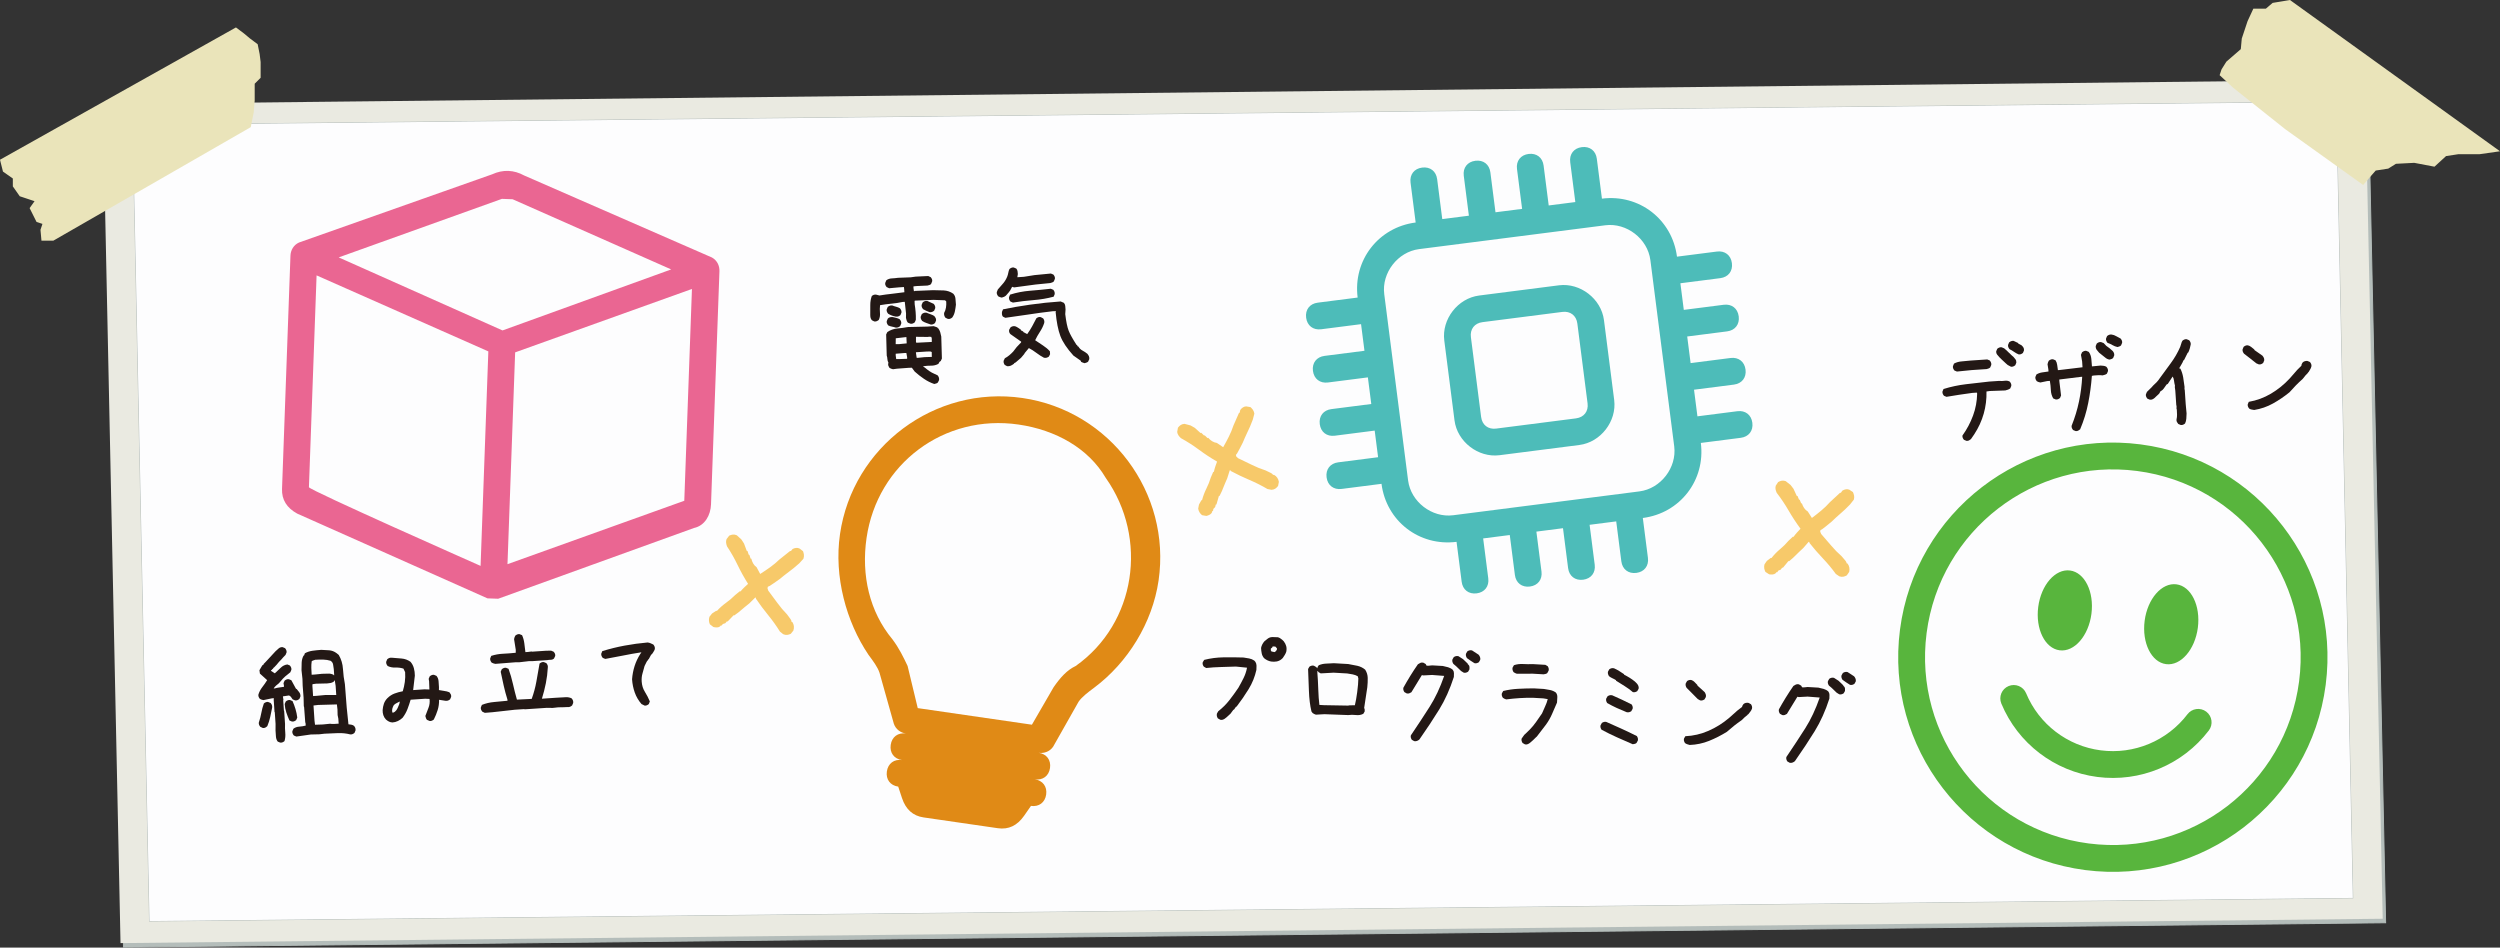 <?xml version="1.0" encoding="UTF-8"?>
<svg id="_レイヤー_1のコピー" data-name="レイヤー 1のコピー" xmlns="http://www.w3.org/2000/svg" width="993.75mm" height="376.68mm" viewBox="0 0 2816.94 1067.75">
  <rect x="0" y="0" width="2816.94" height="1067.75" fill="#333333" stroke="none"/>
  <g>
    <polygon points="2667.46 1021.09 2651.64 104.23 125.82 130.58 149.08 1053.77 2667.46 1021.09" style="fill: #fdfdfe;"/>
    <path d="m2668.22,94.45L119.25,121.9l19.87,945.31,2548.98-27.45-19.87-945.31ZM167.95,1038.35l-18.88-898.05,2483.68-26.08,18.88,898.05-2483.68,26.08Z" style="fill: #b4bdba; stroke: #b4bdba; stroke-miterlimit: 10; stroke-width: 1.06px;"/>
    <path d="m2664.91,89.91L115.93,117.36l19.87,945.31,2548.98-27.45-19.87-945.31ZM167.95,1038.35l-18.88-898.05,2483.68-26.08,18.88,898.05-2483.68,26.08Z" style="fill: #eaeae1;"/>
    <g>
      <polygon points="290.33 49.82 281.43 43.15 274.76 37.59 265.86 30.91 0 179.97 3.34 193.32 14.46 201.11 14.46 210.01 22.25 221.13 38.93 226.69 33.37 234.48 41.16 250.05 47.83 252.28 45.61 258.95 46.72 271.19 60.07 271.19 282.55 143.26 285.88 126.58 286.99 113.23 286.99 94.32 293.67 87.64 293.67 69.85 292.56 60.95 290.33 49.82" style="fill: #eae4ba;"/>
      <polygon points="2580.26 0 2560.72 3.26 2553.12 9.77 2539.01 9.77 2532.49 23.88 2525.98 43.43 2524.89 55.37 2508.61 69.48 2503.18 78.17 2501.01 84.68 2516.21 98.8 2574.83 145.48 2662.77 208.45 2669.29 200.85 2676.89 192.16 2691 189.99 2699.69 184.56 2720.31 183.48 2743.11 187.82 2756.14 175.88 2770.26 173.71 2794.14 173.71 2816.94 170.45 2580.26 0" style="fill: #eae4ba;"/>
    </g>
  </g>
  <path d="m577.62,224.51c-3.02-.11-9.06-.33-12.08-.44l-183.89,65.95,184.58,82.3,190.04-68.75-178.64-79.06Zm202.05,101.08l-199.21,71.45-8.63,238.66,199.21-71.45,8.63-238.67h0Zm-238.16,312.04l8.74-241.69-193.53-85.65-8.63,238.67c-.11,3.02,193.42,88.67,193.42,88.67Zm12.93-441.19c12.3-5.61,24.39-5.17,36.25,1.31l211.44,92.35c5.93,3.24,8.74,9.39,8.52,15.43l-9.5,262.83c-.44,12.08-6.92,23.95-19.11,26.53l-220.69,79.75c-3.02-.11-9.06-.33-12.08-.44l-214.35-95.48c-11.87-6.48-17.58-15.76-17.14-27.85l9.5-262.83c.22-6.04,3.46-11.97,9.61-14.78l217.55-76.83Z" style="fill: #ea6692;"/>
  <path d="m946.48,601.87c14.34-98.72,106.85-167.77,205.57-153.42,98.72,14.34,167.77,106.85,153.42,205.57-6.95,47.87-34.85,92.69-72.54,120.82-6.85,5.11-13.7,10.23-17.57,15.78l-28.76,50.81c-3.86,5.55-10.28,7.67-16.26,6.8,8.97,1.3,14.09,8.16,12.79,17.13-1.3,8.97-8.16,14.09-17.13,12.79,8.98,1.3,14.09,8.16,12.79,17.13-1.3,8.97-8.16,14.09-17.13,12.79l-7.72,11.1c-7.72,11.1-17.57,15.78-29.53,14.04l-83.77-12.17c-11.97-1.74-20.07-9.03-24.32-21.86l-4.24-12.84c-8.98-1.3-14.09-8.16-12.79-17.13,1.3-8.98,8.16-14.09,17.13-12.79-8.97-1.3-14.09-8.16-12.79-17.13,1.3-8.97,8.16-14.09,17.13-12.79-5.98-.87-11.53-4.73-13.65-11.15l-16.11-57.33c-2.12-6.42-7.24-13.27-12.35-20.12-25.14-37.25-39.12-88.16-32.17-136.03Zm201.23-123.51c-83.77-12.17-159.14,44.09-171.31,127.85-6.08,41.88,3.22,82.95,29.23,114.22,7.67,10.28,12.35,20.12,17.03,29.97l11.43,47.48,128.64,18.69,24.47-42.27c7.72-11.1,15.01-19.2,24.85-23.88,68.09-48.15,82-143.88,33.85-211.97-19.59-33.39-56.31-54-98.19-60.08Z" style="fill: #e08a16;"/>
  <g>
    <path d="m2353.43,950.38c-115.9-15.07-197.63-121.23-182.57-237.13,15.07-115.9,121.23-197.63,237.13-182.57,115.9,15.07,197.63,121.23,182.57,237.13-15.07,115.9-121.23,197.63-237.13,182.57Zm-3.9,29.98c132.45,17.22,253.78-76.19,271-208.65,17.22-132.45-76.2-253.78-208.65-271s-253.78,76.19-271,208.65c-17.22,132.45,76.19,253.78,208.65,271Z" style="fill: #58b53d;"/>
    <path d="m2263.23,773.03c7.71-3.21,16.55.44,19.76,8.15,14.52,34.92,46.57,59.43,84.07,64.28,37.5,4.9,74.75-10.6,97.71-40.65,5.03-6.66,14.51-7.99,21.17-2.96,6.66,5.03,7.99,14.51,2.96,21.17-.04.05-.08.11-.12.16-29.52,38.62-77.42,58.55-125.62,52.26-48.21-6.25-89.42-37.75-108.09-82.64-3.21-7.71.44-16.55,8.15-19.76Zm93.34-81.36c-3.23,24.82-19.28,43.22-35.82,41.07-16.55-2.15-27.36-24.04-24.13-48.86s19.28-43.22,35.82-41.07,27.36,24.04,24.13,48.86Zm119.91,15.59c-3.23,24.82-19.28,43.22-35.82,41.07-16.55-2.15-27.36-24.04-24.13-48.86,3.23-24.82,19.28-43.22,35.82-41.07,16.55,2.15,27.36,24.04,24.13,48.86Z" style="fill: #58b53d;"/>
  </g>
  <path d="m1602.44,188.82c9-1.15,15.76,4.08,16.91,13.07l5.76,44.98,29.99-3.84-5.76-44.98c-1.15-9,4.08-15.76,13.07-16.91,9-1.15,15.76,4.08,16.91,13.07l5.76,44.98,29.99-3.84-5.76-44.98c-1.15-9,4.08-15.76,13.07-16.91,9-1.15,15.76,4.08,16.91,13.07l5.76,44.98,29.99-3.84-5.76-44.98c-1.15-9,4.08-15.76,13.07-16.91,9-1.15,15.76,4.08,16.91,13.07l5.76,44.98c41.98-5.37,79.19,23.39,84.56,65.37l44.98-5.76c9-1.15,15.76,4.08,16.91,13.07,1.15,9-4.08,15.76-13.07,16.91l-44.98,5.76,3.84,29.99,44.98-5.76c9-1.15,15.76,4.08,16.91,13.07,1.15,9-4.08,15.76-13.07,16.91l-44.98,5.76,3.84,29.99,44.98-5.76c9-1.15,15.76,4.08,16.91,13.07,1.15,9-4.08,15.76-13.07,16.91l-44.98,5.76,3.84,29.99,44.98-5.76c9-1.15,15.76,4.08,16.91,13.07,1.15,9-4.08,15.76-13.07,16.91l-44.98,5.76c5.37,41.98-23.39,79.19-65.37,84.56l5.76,44.98c1.15,9-4.08,15.76-13.07,16.91-9,1.15-15.76-4.08-16.91-13.07l-5.76-44.98-29.99,3.84,5.76,44.98c1.15,9-4.08,15.76-13.07,16.91-9,1.15-15.76-4.08-16.91-13.07l-5.76-44.98-29.99,3.84,5.76,44.98c1.15,9-4.08,15.76-13.07,16.91-9,1.15-15.76-4.08-16.91-13.07l-5.76-44.98-29.99,3.84,5.76,44.98c1.15,9-4.08,15.76-13.07,16.91-9,1.15-15.76-4.08-16.91-13.07l-5.76-44.98c-41.98,5.37-79.19-23.39-84.56-65.37l-44.98,5.76c-9,1.15-15.76-4.08-16.91-13.07-1.15-9,4.08-15.76,13.07-16.91l44.98-5.76-3.84-29.99-44.98,5.76c-9,1.15-15.76-4.08-16.91-13.07-1.15-9,4.08-15.76,13.07-16.91l44.98-5.76-3.84-29.99-44.98,5.76c-9,1.15-15.76-4.08-16.91-13.07s4.08-15.76,13.07-16.91l44.98-5.76-3.84-29.99-44.98,5.76c-9,1.15-15.76-4.08-16.91-13.07-1.15-9,4.08-15.76,13.07-16.91l44.98-5.76c-5.37-41.98,23.39-79.19,65.37-84.56l-5.76-44.98c-1.15-9,4.08-15.76,13.07-16.91Zm-3.48,91.88c-23.99,3.07-42.29,26.75-39.22,50.74l26.87,209.9c3.07,23.99,26.75,42.29,50.74,39.22l209.9-26.87c23.99-3.07,42.29-26.75,39.22-50.74l-26.87-209.9c-3.07-23.99-26.75-42.29-50.74-39.22l-209.9,26.87Zm28.43,103.03c-3.07-23.99,15.23-47.67,39.22-50.74l89.96-11.52c23.99-3.07,47.67,15.23,50.74,39.22l11.52,89.96c3.07,23.99-15.23,47.67-39.22,50.74l-89.96,11.52c-23.99,3.07-47.67-15.23-50.74-39.22l-11.52-89.96Zm43.06-20.75c-9,1.15-14.23,7.92-13.07,16.91l11.52,89.96c1.15,9,7.92,14.23,16.91,13.07l89.96-11.52c9-1.15,14.23-7.92,13.07-16.91l-11.52-89.96c-1.15-9-7.92-14.23-16.91-13.07l-89.96,11.52Z" style="fill: #4dbcb9;"/>
  <g>
    <path d="m315.76,836.78l-2.82-1.18c-1.2-1.56-1.88-3.48-2.03-5.76-.15-2.27-.3-4.5-.45-6.68l.04-7.54-.88-13.1-.29-.25-.92-13.64.14-1.93-2.05.14-9.73,2.02c-.74-.13-1.44-.31-2.09-.54-.66-.23-1.27-.51-1.84-.84-.59-.69-1.06-1.44-1.38-2.24-.33-.8-.43-1.66-.31-2.58.9-2.98,2.35-5.78,4.37-8.38s3.85-5.24,5.5-7.91l-8.17-7.4-.53-3.8,3.2-5.42,1.57-1.06-.04-.55,2.05-2.06,6.77-7.31,4.6-4.97c1.2-1.18,2.4-2.26,3.62-3.26,1.21-.99,2.64-1.46,4.29-1.38l2.82,1.18c.59.69,1.05,1.44,1.38,2.24s.43,1.66.31,2.58l-1.18,2.82-2.31,2.35-1.27,1.46-1.27,1.46-2.05,2.06-1.27,1.45-1.77,2.17-3.33,3.51-.55.04.04.55-.76.87-.55.04.04.55-1.31.91.04.55,4.29,2.73c2.24-1.98,4.43-4.04,6.57-6.2,2.14-2.15,4.66-3.42,7.56-3.8l2.82,1.18c.59.69,1.06,1.44,1.38,2.24.33.8.43,1.66.31,2.58l-1.18,2.82c-1.92,1.41-3.82,2.95-5.72,4.63-1.9,1.68-3.6,3.49-5.12,5.41l-.76.87-1.27,1.46c-1.04.8-2.13,1.7-3.25,2.68-1.12.99-2.01,2.05-2.66,3.19l1.36-.09c1.61-.47,3.28-.81,5-1.02,1.72-.21,3.48-.46,5.29-.77l-.09-1.36-.46-2.71,1.18-2.82c.69-.59,1.44-1.06,2.24-1.38.8-.33,1.66-.43,2.58-.31l2.82,1.18,5.32,9.78.55-.04c.99,1.21,1.99,2.47,2.99,3.77,1,1.3,1.47,2.87,1.41,4.7l-1.18,2.82c-.69.59-1.44,1.06-2.24,1.38-.8.33-1.66.43-2.58.31l-2.82-1.18c-.61-.87-1.21-1.74-1.82-2.62-.61-.87-1.38-1.46-2.31-1.76l-6.78,1,.05.82.49,3.25-.25.29.79,11.73.29.25.99,14.73c-.15,3.21-.07,6.49.25,9.85.32,3.36.03,6.53-.87,9.51-.69.59-1.44,1.06-2.24,1.38-.8.33-1.66.43-2.58.31Zm-19.61-16.5l-2.83-1.32c-.59-.69-1.06-1.44-1.38-2.24-.33-.8-.43-1.66-.31-2.58,1.22-3.55,2.17-7.18,2.83-10.88.66-3.7,1.62-7.23,2.85-10.61.69-.59,1.44-1.06,2.24-1.38.8-.33,1.66-.43,2.58-.31l2.82,1.18c.59.69,1.06,1.44,1.38,2.24.33.8.44,1.75.33,2.86-.68,3.52-1.4,7.04-2.17,10.56-.77,3.52-1.86,6.98-3.28,10.36-.69.69-1.42,1.24-2.22,1.66-.79.42-1.74.58-2.85.47Zm32.81-7.27l-2.82-1.18c-1.29-2.84-2.44-5.77-3.47-8.81-1.03-3.04-1.66-6.28-1.89-9.74l1.18-2.82c.69-.59,1.44-1.06,2.24-1.38.8-.33,1.66-.43,2.58-.31l2.82,1.18c1.29,2.84,2.4,5.82,3.34,8.96.94,3.14,1.61,6.33,2.01,9.59l-1.18,2.82c-.69.59-1.44,1.06-2.24,1.38-.8.33-1.66.43-2.58.31Zm65.65,14.5c-4.46-1.16-9.18-1.64-14.14-1.45-4.97.2-9.91.42-14.82.65l-5.85.67-9.58.23-16.29,2.33-2.82-1.18c-.59-.69-1.06-1.44-1.38-2.24-.33-.8-.43-1.66-.31-2.58l1.18-2.82c1.82-1.4,4.01-2.19,6.56-2.36,2.54-.17,4.99-.56,7.32-1.18l-.21-3.14-.29-.25-1.31-17.45-.35-1.07-.23-9.58-1.04-13.5-.24-7.66-1.07-9.8c-.01-2.92.04-5.78.18-8.58.13-2.79.85-5.42,2.14-7.89l.55-.04.93-2.53c2.64-1.46,5.55-2.4,8.72-2.85,3.17-.44,6.43-.77,9.8-1,2.93.08,5.88.25,8.87.5,2.99.26,5.73,1.31,8.23,3.15l1.74,1.39.87.76c2.79,4.84,4.36,10.12,4.7,15.85.34,5.73,1.06,11.39,2.17,16.98l2.04,26.31,1.95,18.92c1.19.1,2.3.26,3.32.46,1.02.2,2.01.64,2.97,1.31.59.69,1.06,1.44,1.38,2.24.33.8.44,1.75.33,2.86l-1.18,2.82c-.69.59-1.44,1.06-2.24,1.38-.8.33-1.66.43-2.58.31Zm-18.05-66.75l-.46-6.82c-.29-1.62-.54-3.3-.75-5.02-.21-1.72-1.13-3.17-2.76-4.34-2.61-.83-5.38-1.28-8.31-1.36-2.93-.08-5.94-.01-9.03.19-.72.23-1.43.46-2.15.69-.72.23-1.33.55-1.86.95-.38,2.49-.53,5.02-.45,7.57.08,2.55.2,5.1.38,7.65l3.82-.26,7.89-.8c2.2.04,4.38-.02,6.57-.17,2.18-.15,4.27.26,6.25,1.23l.6.78.25-.29Zm2.32,22.32l-.7-10.37-.95-5.96-.55.04-.47,1.13c-1.13.81-2.29,1.34-3.46,1.6-1.17.26-2.48.44-3.94.54l-12.59.3-4.07.55-.16,1.65.79,11.73,4.09-.27,10.08-.95,11.92.02Zm2.72,32.29l-.37-5.59-.82-4.06-.15-6.29-.66-5.71-21.2.6-5.16.62,1.15,17.19.58,4.48,8.75-.31,8.17-.82c1.48.27,3.04.34,4.67.23,1.64-.11,3.32-.22,5.05-.34Z" style="fill: #231815;"/>
    <path d="m484.03,812.34l-2.82-1.18c-.58-.51-.99-1.17-1.23-1.97-.24-.81-.47-1.61-.71-2.42,1.08-2.99,2.24-6.04,3.5-9.14,1.25-3.1,1.67-6.46,1.24-10.09l-4.95-.22-16.37,1.1c-1.04,3.54-2.22,7.05-3.54,10.51-1.32,3.47-3.16,6.74-5.51,9.83-1.55,1.47-3.29,2.69-5.24,3.64-1.95.95-4.01,1.5-6.19,1.65-1.47-.08-2.77-.41-3.9-.97-1.13-.56-2.28-1.35-3.45-2.37-1.38-1.46-2.35-3.08-2.93-4.87-.58-1.79-.84-3.69-.79-5.7.19-2.57.67-4.98,1.43-7.22.76-2.24,2.08-4.34,3.96-6.29,2.4-2.35,5.07-4.08,8.01-5.2,2.94-1.11,6.04-1.96,9.28-2.54,1.05-3.36,1.82-6.84,2.32-10.43.49-3.6.61-7.3.35-11.12l-1.91-3.98c-2.8-.91-5.8-1.3-8.99-1.18-3.19.12-6.11-.46-8.75-1.74-.59-.69-1.06-1.44-1.38-2.24-.33-.8-.43-1.66-.31-2.58l1.18-2.82c.69-.59,1.44-1.06,2.24-1.38.8-.33,1.75-.44,2.86-.33,3.67.3,7.35.6,11.02.9,3.67.3,7.04,1.54,10.11,3.71,1.78,2.07,3.04,4.45,3.77,7.15.73,2.69,1.1,5.5,1.11,8.42l-1.92,16.3,12.82-.86,5.49.18-.35-9.29-.46-2.71,1.18-2.82c.69-.59,1.44-1.06,2.24-1.38.8-.33,1.66-.43,2.58-.31l2.82,1.18c1.39,1.73,2.17,3.74,2.32,6.01.15,2.27.3,4.5.45,6.68l-.05,3.29c1.86.42,3.82.75,5.89.98,2.07.23,4.04.74,5.93,1.52.59.69,1.1,1.43,1.52,2.23.42.79.57,1.74.46,2.85l-1.18,2.82c-.69.59-1.44,1.06-2.24,1.38-.8.33-1.75.44-2.86.33l-7.34-1.15c.08,4.01-.43,7.84-1.56,11.48s-2.58,7.21-4.35,10.71c-.69.59-1.44,1.06-2.24,1.38-.8.33-1.66.43-2.58.31Zm-39.06-10.4c1.38-1.19,2.39-2.54,3.02-4.04.63-1.5,1.26-3.01,1.89-4.51l.63-2.78-.54.04c-1.05.62-2.16,1.2-3.31,1.73-1.15.54-2.15,1.29-3,2.26-.66,1.14-1.17,2.36-1.54,3.66-.37,1.31-.41,2.68-.13,4.12l.31.53,1.09-.07,1.58-.93Z" style="fill: #231815;"/>
    <path d="m546.32,803.22l-2.83-1.32c-.59-.69-1.06-1.44-1.38-2.24-.33-.8-.43-1.66-.31-2.58l1.18-2.82c4.27-1.75,8.92-2.84,13.96-3.27,5.04-.43,10.01-.9,14.91-1.41l-.09-1.36c-1.63-5.19-3.03-10.39-4.2-15.61-1.17-5.22-2.3-10.44-3.38-15.67l1.18-2.82c.69-.59,1.44-1.06,2.24-1.38.8-.33,1.66-.43,2.58-.31l2.82,1.18c2.02,5.53,3.68,11.22,4.98,17.07,1.3,5.85,2.8,11.73,4.47,17.65l16.66-.84c2.31-6.37,4.07-12.88,5.27-19.54,1.2-6.66,2.39-13.41,3.57-20.25.69-.59,1.44-1.06,2.24-1.38.8-.33,1.66-.43,2.58-.31l2.82,1.18c.59.69,1.05,1.44,1.38,2.24.33.8.43,1.66.31,2.58-.33,6.05-1.07,11.99-2.23,17.83-1.16,5.83-2.64,11.64-4.45,17.43l16.37-1.1c4.82-.32,8.41-.52,10.79-.59,2.37-.07,4.5.38,6.39,1.35.59.69,1.06,1.44,1.38,2.24.33.8.44,1.75.33,2.86l-1.18,2.82c-.69.59-1.44,1.08-2.23,1.45-.8.38-1.66.5-2.58.38-1.64.02-3.42.09-5.33.22-1.91.13-3.78.16-5.61.1l-6.12.68-6.58-.11-12.82.86-12.28.82-.29-.25-10.91.73c-5.63.56-11.23,1.19-16.8,1.88-5.57.7-11.18,1.23-16.81,1.61Zm11.78-55.19c-.74-.13-1.44-.31-2.09-.54-.66-.23-1.31-.5-1.97-.83-.59-.69-1.06-1.44-1.38-2.24-.33-.8-.43-1.66-.31-2.58l1.18-2.82c4.2-1.38,8.62-2.18,13.27-2.4,4.64-.22,9.42-.58,14.31-1.1l.05-3.29-1.91-12.07c.13-.74.32-1.44.54-2.09.23-.65.51-1.27.84-1.84.69-.59,1.44-1.05,2.24-1.38.8-.33,1.66-.43,2.58-.31l2.82,1.18c1.29,2.84,2.13,5.91,2.54,9.22.4,3.31.81,6.59,1.21,9.85l3-.2,4.07-.55.29.25,15.82-1.06,5.75-.11,2.82,1.18c.68.69,1.19,1.43,1.52,2.23.33.8.43,1.66.31,2.58l-1.32,2.83c-1.03.98-2.23,1.47-3.6,1.47-1.37,0-2.78.14-4.22.42l-16.91,1.14-3.29-.05-11.15,1.3-3.84-.02-23.17,1.83Z" style="fill: #231815;"/>
    <path d="m726.23,794.99l-3.4-1.69c-3.37-3.88-5.89-8.19-7.58-12.92-1.69-4.73-2.71-9.73-3.06-15,.39-5.14,1.33-10.09,2.84-14.85,1.51-4.76,3.67-9.33,6.48-13.73l1.25-1.73-.82.05c-6.51.99-13.1,2.16-19.77,3.52-6.67,1.36-13.39,2.63-20.16,3.82l-2.82-1.18c-.59-.69-1.05-1.44-1.38-2.24-.33-.8-.43-1.66-.31-2.58l1.18-2.82c8.32-2.57,16.73-4.64,25.21-6.21,8.48-1.57,17.08-2.74,25.8-3.51,1.1.11,2.22.4,3.35.87,1.13.47,2.16.95,3.11,1.44.59.69,1.05,1.44,1.38,2.24s.44,1.75.33,2.86l-1.18,2.82-.55.04.04.55-1.75,2.58-.55.04-2.93,5.4-.55.04.04.55c-1.03.98-1.82,2.13-2.37,3.45-.55,1.32-1.16,2.54-1.81,3.68-.73,2.79-1.5,5.58-2.32,8.38-.82,2.79-1.12,5.83-.9,9.1.29,4.37,1.51,8.26,3.66,11.68,2.15,3.42,3.99,6.99,5.52,10.73l-1.17,2.96c-.69.59-1.44,1.06-2.24,1.38-.8.33-1.66.43-2.58.31Z" style="fill: #231815;"/>
  </g>
  <g>
    <path d="m1025.79,364.72l-2.82-1.18c-.59-.69-1.06-1.53-1.4-2.51-.34-.98-.59-1.92-.74-2.83l.08-4.94-1.43-13.19-2.46.16c-4.14.92-8.35,1.57-12.61,1.94-4.27.38-8.52.94-12.77,1.68-.36,2.77-.4,5.64-.11,8.64.29,2.99-.17,5.68-1.38,8.04-.78.6-1.57,1.06-2.37,1.39-.8.33-1.66.43-2.58.31l-2.69-1.33c-.79-.86-1.31-1.78-1.56-2.77-.25-.99-.37-2.12-.36-3.4.03-3.66.03-7.31.02-10.96-.02-3.65.55-7.07,1.71-10.25.69-.59,1.44-1.03,2.24-1.32.8-.28,1.67-.36,2.59-.24l3.77.98c4.7-.77,9.36-1.4,13.99-1.9,4.63-.49,9.34-1.08,14.13-1.77l-.24-3.55-.29-2.31-5.73.38-10.89,1-2.83-1.32c-.59-.69-1.06-1.44-1.38-2.24-.33-.8-.39-1.66-.17-2.59l1.18-2.82c1.74-1.3,3.79-2.01,6.16-2.13,2.37-.11,4.73-.34,7.08-.68l14.21-.54,5.7-.79,14.07-.67,2.83,1.32c.59.69,1.05,1.44,1.38,2.24.33.8.39,1.67.17,2.59l-1.18,2.82c-.51.58-1.12.97-1.84,1.15-.72.19-1.44.39-2.15.62l-12.57.57-3.27.36-.03,1.65.53,3.8.55-.04.25-.29,20.77-.85c4.02,0,8,.1,11.94.29,3.94.19,7.54,1.41,10.8,3.66,1.47,1.55,2.31,3.45,2.51,5.72.2,2.27.37,4.5.52,6.68-.29,2.58-.68,5.12-1.2,7.62-.52,2.5-1.49,4.76-2.9,6.77-.69.59-1.44,1.06-2.24,1.38-.8.33-1.66.43-2.58.31l-2.83-1.32c-.59-.69-1.04-1.48-1.32-2.38-.29-.89-.38-1.89-.27-3,1.06-1.9,1.77-3.96,2.12-6.17.35-2.22.45-4.51.29-6.87l-1.32-1.28-13.05-.49-20.77.85-.53.31.12,3.83c.47,2.89.82,5.77,1.06,8.63.24,2.86.32,5.8.25,8.82l-1.18,2.82c-.69.59-1.46,1.06-2.3,1.39-.85.33-1.73.39-2.66.18Zm26.89,67.94c-4.02-1.37-7.85-3.29-11.48-5.74-3.64-2.45-7.16-5.21-10.56-8.27l-3.17-4.31-3.56.1c-2.91.29-5.86.51-8.86.66-3,.16-5.95.47-8.84.94-.74-.13-1.44-.34-2.1-.61-.66-.27-1.27-.58-1.84-.9-.5-.7-.92-1.47-1.25-2.31-.33-.85-.39-1.73-.18-2.66l.21-.97c-.72-1.23-1.11-2.55-1.16-3.96-.05-1.41-.3-2.74-.75-3.99l-.64-23.8,1.33-2.69c3.41-2.33,7.15-3.68,11.24-4.04,4.09-.36,8.11-.91,12.09-1.63l21.75-.5,7.09-.48c.75.32,1.5.56,2.24.74.74.18,1.5.52,2.26,1.01l.04.55.54-.04c1.1,1.48,1.89,3.02,2.37,4.64.47,1.61.85,3.23,1.15,4.86l.7,24.75-1.32,2.83c-.72.23-1.26.68-1.62,1.34-.37.66-.72,1.28-1.04,1.85-2.56,1.36-5.28,2.02-8.16,1.99-2.88-.03-5.81.18-8.79.66l.04.55,1.71.98c1.65,1.44,3.36,2.77,5.13,3.97,1.77,1.21,3.6,2.2,5.48,2.99l3.82,1.8c.6.78,1.04,1.57,1.32,2.38.28.8.37,1.76.26,2.86l-1.33,2.69c-.51.58-1.12.97-1.84,1.15-.72.19-1.48.4-2.29.63Zm-43.19-75.89c-1.48-.26-2.97-.67-4.47-1.21-1.5-.54-2.91-1.22-4.25-2.04-.59-.69-1.06-1.44-1.38-2.24-.33-.8-.43-1.66-.31-2.58l1.18-2.82c.69-.59,1.44-1.05,2.24-1.38.8-.33,1.75-.44,2.86-.33,1.5.63,3,1.12,4.48,1.48,1.48.36,2.89.95,4.23,1.77.59.69,1.06,1.44,1.38,2.24.33.8.43,1.66.31,2.58l-1.18,2.82c-.69.6-1.44,1.06-2.24,1.38-.8.33-1.75.44-2.86.33Zm-.27,12.35c-1.31-.46-2.71-.82-4.18-1.09-1.48-.26-2.88-.72-4.2-1.36-.59-.69-1.06-1.44-1.38-2.24-.33-.8-.43-1.66-.31-2.58l1.18-2.82c.68-.78,1.51-1.29,2.5-1.54.99-.25,2.03-.32,3.14-.21,1.3.28,2.64.6,4.04.96,1.4.36,2.66.87,3.8,1.52.59.69,1.06,1.44,1.38,2.24.33.8.43,1.66.31,2.58l-1.18,2.82c-.69.6-1.44,1.06-2.24,1.38-.8.33-1.75.44-2.86.33Zm12.43,17.8l-.05-.82-.29-6.28-.82.05-11.15,1.3-.11,6.58,3.57.03,8.85-.87Zm.48,17.37l.03-1.65-.88-4.87-1.65-.03-10.36.83v1.92s.54,4.07.54,4.07l3.84.02,8.48-.3Zm27.81-2.14l-.09-5.48c-.67-.5-1.56-.72-2.65-.64-1.09.07-2.1.1-3.01.06l-12.14.81.05.82.78,5.43,1.1.06c2.53-.35,5.14-.62,7.83-.8,2.68-.18,5.39-.27,8.13-.27Zm-.04-16.85l.02-3.84-.54-1.88-3.03-.21-.25.29-13.99-.16-.02,5.76.33.8.55.1,16.93-.86Zm-1.18-19.65c-1.69-.62-3.32-1.19-4.91-1.73-1.59-.53-3.15-1.3-4.68-2.29-.59-.69-1.06-1.44-1.38-2.24-.33-.8-.43-1.66-.31-2.58l1.18-2.82c.69-.59,1.44-1.06,2.24-1.38.8-.33,1.75-.44,2.86-.33,1.5.63,3.05,1.21,4.64,1.74,1.59.53,3.05,1.21,4.38,2.04.59.69,1.1,1.43,1.52,2.23.42.79.57,1.74.47,2.85l-1.18,2.82c-.69.59-1.44,1.06-2.24,1.38-.8.33-1.66.43-2.58.31Zm-1.21-13.9c-1.31-.46-2.58-.97-3.8-1.53-1.22-.56-2.41-1.16-3.55-1.82-.59-.69-1.06-1.44-1.38-2.24-.33-.8-.43-1.66-.31-2.58l1.18-2.82c.69-.59,1.44-1.06,2.24-1.38.8-.33,1.75-.44,2.86-.33l7.35,3.34c.59.69,1.06,1.44,1.38,2.24.33.8.43,1.66.31,2.58l-1.18,2.82c-.69.59-1.44,1.06-2.24,1.38-.8.33-1.75.44-2.86.33Z" style="fill: #231815;"/>
    <path d="m1128.78,335.34c-.74-.13-1.44-.31-2.09-.55-.66-.23-1.27-.51-1.84-.84-.59-.69-1.06-1.44-1.38-2.24-.33-.8-.43-1.66-.31-2.58l1.17-2.96,4.84-5.53c1.28-1.36,2.37-2.76,3.28-4.19.91-1.43,1.68-2.9,2.31-4.4.63-1.5,1.07-3.04,1.34-4.61.26-1.57.71-3.02,1.35-4.34.69-.59,1.44-1.05,2.24-1.38.8-.33,1.66-.43,2.58-.31l2.82,1.18c.79.86,1.26,1.83,1.43,2.92.16,1.09.28,2.17.36,3.27l-.58,3.6,7.37-.49,11.93-1.9,18.52-1.79,2.82,1.18c.59.69,1.06,1.44,1.38,2.24.33.8.43,1.66.31,2.58l-1.18,2.82c-.51.58-1.12.99-1.84,1.22-.72.23-1.43.46-2.15.69l-16.61,1.66c-3.98.63-8.01,1.18-12.09,1.63-4.08.46-8.11,1-12.09,1.63l-2.24-.67-2.19,4.12-1.76,2.31-3.05,3.49c-.69.59-1.41,1.05-2.17,1.38-.75.33-1.58.61-2.48.85Zm93.34,73.9c-.75-.22-1.45-.45-2.1-.68-.66-.23-1.27-.51-1.84-.84l-.5-1.34-8.2-5.75c-7.3-8.1-12.2-15.46-14.71-22.1-2.5-6.64-4.27-15.59-5.3-26.84l.34-1.12-3.56.1c-9.52,1.1-18.96,2.37-28.31,3.82-9.36,1.45-17.75,2.65-25.18,3.61l-2.69-1.33c-.59-.69-.95-1.53-1.06-2.53-.11-1-.11-1.96.01-2.88l1.18-2.82c8.83-1.87,18.94-3.62,30.34-5.26,11.4-1.63,22.92-2.84,34.56-3.62l3.66,1.54c.89,1.04,1.4,2.19,1.53,3.46.13,1.27.25,2.63.34,4.09l-.33,5.23c1.03,8.52,2.31,14.74,3.85,18.65,1.54,3.92,4.5,9.24,8.88,15.98l.56.24.93,1.58.55-.04c1.14,2.03,2.7,3.57,4.69,4.62,1.99,1.05,3.8,2.26,5.45,3.61.79.95,1.38,1.87,1.76,2.76.38.89.52,1.98.42,3.26l-1.32,2.83c-.51.49-1.13.85-1.85,1.08-.72.23-1.43.46-2.15.69Zm-87.33,3.39l-2.7-1.46c-.51-.79-.88-1.56-1.12-2.32-.24-.76-.25-1.6-.03-2.53l1.33-2.69c1.68-.84,3.32-1.94,4.92-3.28,1.6-1.34,3.08-2.74,4.45-4.2l3.91-5.06,4.99-5.27.08-.83-12.08-8.51c-.69-.68-1.15-1.45-1.39-2.31-.24-.85-.25-1.74-.04-2.67l1.6-2.71c.7-.5,1.47-.87,2.32-1.12.85-.24,1.79-.26,2.81-.05,1.12.38,2.23.95,3.33,1.69,1.1.75,2.18,1.5,3.23,2.25l-.1.56,2.7,1.46.04.55,4.4,2.31c2.09-2.88,3.95-5.81,5.58-8.8,1.63-2.99,3.21-5.99,4.74-9.02.78-.6,1.58-1.02,2.38-1.26.81-.24,1.67-.25,2.6-.04l2.7,1.46c.5.7.87,1.47,1.12,2.32.24.85.26,1.79.05,2.81-1.14,3.46-2.74,6.76-4.82,9.91-2.07,3.15-3.87,6.34-5.39,9.54,2.88,2,5.79,3.95,8.75,5.85,2.96,1.9,5.57,4.1,7.84,6.6l.22,3.27-1.33,2.69c-.78.6-1.62,1.02-2.52,1.27-.9.24-1.9.26-3.01.06-2.94-1.54-5.77-3.36-8.52-5.46-2.75-2.1-5.59-3.92-8.52-5.46l-4.95,5.95.03.41-3.94,4.65-6.09,5.21-1.59.79-.1.56c-1.22.9-2.42,1.65-3.62,2.23-1.19.58-2.62.79-4.27.63Zm6.56-71.69l-2.82-1.18c-.59-.69-1.03-1.44-1.32-2.24-.28-.8-.37-1.71-.25-2.72l1.18-2.82c7.25-2.31,14.8-3.78,22.66-4.4,7.86-.62,15.6-1.37,23.21-2.24l2.82,1.18c.59.69,1.03,1.44,1.32,2.24.28.8.37,1.71.25,2.72l-1.18,2.82c-7.27,1.95-14.84,3.24-22.69,3.85-7.86.62-15.59,1.55-23.17,2.79Z" style="fill: #231815;"/>
  </g>
  <g>
    <path d="m1374.91,810.97l-2.65-1.52c-.5-.76-.87-1.58-1.09-2.46-.22-.88-.21-1.86.03-2.94l1.52-2.65c4.78-3.74,8.95-7.88,12.49-12.43,3.55-4.54,6.92-9.19,10.12-13.93,2.03-3.53,3.97-7.17,5.83-10.89,1.86-3.73,3.18-7.67,3.97-11.82l-12.53-1.27c-5.67.22-11.3.4-16.88.53-5.58.14-11.12.5-16.63,1.09l-2.65-1.52c-.6-.76-1-1.56-1.23-2.4-.23-.83-.22-1.7.01-2.6l1.66-2.64c7.04-1.79,14.31-2.74,21.8-2.85,7.49-.12,14.97-.05,22.45.2,2.17.31,4.3.66,6.38,1.05,2.08.39,3.99,1.19,5.75,2.39l1.29,1.44c.83,1.33,1.25,2.77,1.26,4.32,0,1.55-.04,3.15-.14,4.79-1.73,7.75-4.65,14.98-8.78,21.68-4.13,6.7-8.66,13.29-13.6,19.76l-.55-.03-2.39,3.42-.55-.03-3.27,4.47-4.34,4-2.29,1.78c-.76.5-1.56.87-2.39,1.09-.83.23-1.7.22-2.6-.01Zm57.33-65.58c-1.45-.27-2.81-.71-4.1-1.33-1.29-.62-2.54-1.42-3.76-2.41-1.37-1.54-2.27-3.35-2.7-5.43-.43-2.08-.68-4.12-.74-6.14.27-1.45.76-2.83,1.47-4.16.71-1.33,1.56-2.51,2.53-3.55l3.88-3.06c1.52-1.01,3.24-1.5,5.15-1.48,1.92.02,3.88.09,5.88.2.9.24,1.75.6,2.54,1.1.79.5,1.54,1.05,2.23,1.64l1.82,1.75c1.36,1.72,2.3,3.56,2.83,5.5.53,1.95.54,4.09.04,6.44-.44,1.25-1.01,2.45-1.71,3.6-.71,1.15-1.46,2.29-2.25,3.43l-1.73,1.54c-1.53,1.19-3.26,1.96-5.2,2.3-1.94.35-3.99.37-6.17.06Zm4.75-11.09c.58-.51,1.07-1.08,1.47-1.7.4-.62.53-1.29.39-2.03l-1.8-2.02-3-.17-.62,1.33-1.43,1.01-.11,1.91.74,1.41,3.52.75.85-.5Z" style="fill: #231815;"/>
    <path d="m1482.74,805.28c-.72-.22-1.39-.49-2.01-.8-.62-.31-1.19-.66-1.72-1.06l-1.27-1.72c-1.62-6.67-2.59-14.53-2.89-23.58-.3-9.06-.61-17.15-.93-24.29l1.52-2.65c.76-.5,1.56-.87,2.39-1.09.84-.23,1.7-.22,2.6.01l2.65,1.52,1.29,1.44c.04-.73.21-1.36.52-1.89s.65-1.06,1.05-1.58c2.62-1.13,5.39-1.74,8.32-1.85,2.93-.11,5.86-.25,8.79-.45l16.11.93c3.44.56,6.82,1.21,10.16,1.96,3.33.74,6.31,2.19,8.92,4.35,1.84,2.85,2.81,5.96,2.88,9.34.08,3.38-.08,6.89-.47,10.52l-3.54,23.35c.33.57.53,1.17.58,1.81.05.64.06,1.33.02,2.06l-1.52,2.65c-2.45,1.32-5.22,1.8-8.3,1.44-3.08-.36-6-.35-8.77.04l-26.78-1-9.62.54Zm43.89-10.62c.95-3.78,1.82-8.71,2.63-14.78.81-6.07,1.24-11.2,1.3-15.4l-.68-2.5c-1.77-1.01-3.69-1.72-5.77-2.11-2.08-.39-4.11-.74-6.1-1.04l-15.29-.88-14.56.8-2.65-1.52-.48-1.12-.55-.03-.11,1.91c.43,5.14.77,11.23,1,18.27.23,7.04.66,13.05,1.29,18.01l.55.03,4.64.27,27.09.47c1.11-.3,2.35-.41,3.72-.33,1.36.08,2.69.06,3.97-.04Z" style="fill: #231815;"/>
    <path d="m1593.45,835.08l-2.65-1.52c-.5-.76-.87-1.56-1.09-2.39-.23-.83-.22-1.7.01-2.6,7.79-11.51,14.84-22.24,21.17-32.19,6.33-9.95,11.79-21.55,16.38-34.8l-13.63-1.06-9.89.53-1.62-.37-11.79,19.31c-.76.5-1.56.92-2.4,1.23-.84.32-1.8.35-2.88.11l-2.65-1.52c-.5-.76-.87-1.56-1.09-2.39-.23-.83-.22-1.7.01-2.6,2.45-4.42,5.03-8.84,7.75-13.25,2.72-4.41,5.57-8.76,8.56-13.06.95-.67,1.9-1.21,2.83-1.62.93-.4,2.03-.48,3.3-.22l2.65,1.52.99,1.84,1.91.11,4.41-.43,12.01.69c1.98.39,3.97.87,5.94,1.44,1.97.57,3.75,1.54,5.31,2.91.85,1.14,1.28,2.4,1.29,3.77.01,1.37-.02,2.78-.11,4.24-4.45,13.8-9.95,26.02-16.49,36.64-6.55,10.62-14,21.9-22.36,33.84-.77.69-1.67,1.23-2.7,1.62-1.03.4-2.08.47-3.16.23Zm55.8-77.17l-2.91-1.81-5.58-5.39-3.13-2.65c-.5-.76-.87-1.56-1.09-2.39-.23-.83-.22-1.7.01-2.6l1.52-2.65c.76-.5,1.56-.87,2.39-1.09.83-.23,1.79-.21,2.87.03l5.15,3.31,3.38,3.21,2.07,2.04-.03.55.79.59c.69.77,1.05,1.59,1.09,2.46.04.87.04,1.76-.02,2.67l-1.52,2.65c-.76.5-1.56.87-2.39,1.09-.83.23-1.7.22-2.6-.01Zm12.12-10.67c-1.41-.81-2.82-1.71-4.23-2.71-1.4-.99-2.81-1.99-4.21-2.98-.5-.76-.87-1.56-1.09-2.39-.23-.83-.22-1.7.01-2.6l1.52-2.65c.76-.5,1.56-.87,2.39-1.09.83-.23,1.79-.21,2.87.03l7.39,4.81c.69.77,1.23,1.67,1.62,2.69.4,1.03.47,2.08.23,3.16l-1.52,2.65c-.76.5-1.56.87-2.39,1.09-.83.23-1.7.22-2.6-.01Z" style="fill: #231815;"/>
    <path d="m1718.27,838.71l-2.65-1.52c-.5-.76-.87-1.56-1.09-2.39-.23-.83-.22-1.7.01-2.6l2.98-4.21,1.16-1.03,4.93-4.78c2.71-2.76,5.17-5.73,7.36-8.89,2.19-3.16,4.38-6.32,6.57-9.48,1.07-2.68,2.22-5.3,3.47-7.88,1.24-2.58,2.22-5.3,2.94-8.18l-4.88-.83-11.19-.64c-5.29-.12-10.5-.01-15.63.33-5.13.34-10.18.83-15.15,1.46-.72-.22-1.39-.49-2.01-.8-.62-.31-1.19-.66-1.72-1.06-.5-.76-.87-1.56-1.09-2.39-.23-.83-.22-1.7.01-2.6l1.52-2.65c5.37-1.33,10.99-2.15,16.85-2.45,5.86-.3,11.71-.46,17.56-.49l11.47.66c2.35.32,4.7.73,7.05,1.23,2.34.5,4.48,1.45,6.41,2.84,1.19,1.53,1.73,3.3,1.61,5.3-.12,2-.23,4-.35,6.01-1.89,4.27-3.73,8.5-5.52,12.69-1.79,4.19-4.08,8.21-6.86,12.07-1.58,2.1-3.26,4.29-5.03,6.56-1.77,2.27-3.55,4.59-5.33,6.95l-1.16,1.03-2.9,2.85-1.16,1.03-.87.77-.87.77c-.96.86-1.96,1.53-2.99,2.02-1.03.49-2.18.61-3.44.35Zm-9.11-79.54c-.72-.22-1.39-.49-2.01-.8-.62-.31-1.19-.66-1.72-1.06-.5-.76-.87-1.58-1.09-2.46-.22-.88-.22-1.77.02-2.67l1.52-2.65c3.17-1.1,6.62-1.54,10.35-1.32,3.73.21,7.33.24,10.81.08l14.2.82,2.65,1.52c.5.76.87,1.56,1.09,2.39.23.83.22,1.7-.01,2.6l-1.53,2.79c-.58.51-1.24.84-1.97.98-.74.14-1.48.28-2.22.42l-12.28-.71-17.81.07Z" style="fill: #231815;"/>
    <path d="m1839.75,838.59c-5.88-2.53-11.8-5.13-17.76-7.8-5.96-2.67-11.78-5.54-17.44-8.61-.5-.76-.87-1.56-1.09-2.39-.23-.83-.22-1.7.01-2.6l1.52-2.65c.76-.5,1.56-.87,2.39-1.09.83-.23,1.7-.22,2.6.01,5.7,2.52,11.44,5.09,17.22,7.7,5.78,2.62,11.51,5.37,17.19,8.25.5.76.87,1.56,1.09,2.39.23.83.22,1.75-.02,2.74l-1.52,2.65c-.58.52-1.24.84-1.97.98-.74.14-1.48.28-2.22.42Zm-6.95-36.14c-3.75-1.49-7.45-3.08-11.09-4.75-3.65-1.67-7.24-3.52-10.77-5.55-.5-.76-.87-1.56-1.09-2.39-.23-.83-.22-1.7.01-2.6l1.52-2.65c.76-.5,1.56-.87,2.39-1.09.83-.23,1.79-.22,2.87.03,3.74,1.68,7.43,3.35,11.08,5.02,3.65,1.67,7.24,3.43,10.79,5.28.5.76.87,1.56,1.09,2.39.22.83.22,1.7-.01,2.6l-1.52,2.65c-.76.5-1.56.87-2.39,1.09-.83.23-1.79.22-2.87-.03Zm7.05-22.6c-2.96-2.54-6.07-4.82-9.33-6.84-3.26-2.01-6.48-4.02-9.65-6.04l.03-.55c-1.23-.8-2.56-1.52-3.99-2.15-1.42-.63-2.75-1.44-3.97-2.42-.5-.85-.86-1.69-1.09-2.53-.23-.83-.22-1.7.01-2.6l1.52-2.65c.76-.5,1.56-.87,2.39-1.09.83-.23,1.79-.21,2.87.03,1.96.84,3.91,1.87,5.85,3.08,1.94,1.21,3.79,2.41,5.54,3.61l-.03.55c2.13,1.04,4.21,2.18,6.24,3.44,2.03,1.26,4,2.67,5.92,4.24l2.33,2.33c.68.77,1.23,1.67,1.62,2.7.4,1.03.47,2.08.23,3.16l-1.52,2.65c-.76.5-1.56.87-2.39,1.09-.83.23-1.7.22-2.6-.01Z" style="fill: #231815;"/>
    <path d="m1903.93,839.42c-.9-.23-1.84-.52-2.83-.85-.99-.33-1.83-.79-2.52-1.38-.5-.76-.87-1.56-1.09-2.39-.23-.83-.22-1.7.01-2.6l1.52-2.65c8.97-.4,17.62-2.41,25.96-6.04,8.33-3.63,16.05-8.43,23.15-14.41l9.53-8.49,5.3-4.08c.03-.55.2-1.08.5-1.61s.65-1.06,1.05-1.58c.77-.69,1.66-1.14,2.68-1.35,1.02-.21,2.07-.2,3.15.04l2.65,1.52c.5.76.87,1.56,1.09,2.39.23.83.22,1.7-.01,2.6-.44,1.25-1.05,2.36-1.84,3.32-.79.96-1.57,1.96-2.36,3.01l-.55-.03-.03.55-3.45,2.81-2.62,2.59-.87.77c-2.95,2.02-5.76,4.1-8.44,6.22-2.68,2.13-5.37,4.39-8.06,6.79-6.44,4.01-13.12,7.42-20.04,10.21-6.92,2.8-14.22,4.34-21.9,4.63Zm11.66-50.27l-2.65-1.52-8.02-8.13-4.4-4.36c-.5-.76-.87-1.56-1.09-2.39-.23-.84-.22-1.75.02-2.74l1.52-2.65c.76-.5,1.56-.87,2.39-1.09.83-.23,1.7-.22,2.6.01,1.25.44,2.4,1.19,3.43,2.25,1.03,1.07,2.07,2.13,3.1,3.19l.22.83,8.07,7.31c.5.76.91,1.61,1.22,2.54.31.93.35,1.94.1,3.02l-1.52,2.65c-.76.5-1.56.87-2.39,1.09-.83.23-1.7.22-2.6-.01Z" style="fill: #231815;"/>
    <path d="m2016.58,859.47l-2.65-1.52c-.5-.76-.87-1.56-1.09-2.39-.23-.83-.22-1.7.01-2.6,7.79-11.51,14.84-22.24,21.17-32.19,6.33-9.95,11.79-21.55,16.39-34.8l-13.63-1.06-9.89.53-1.62-.37-11.8,19.31c-.76.5-1.56.92-2.4,1.23-.84.32-1.8.35-2.88.11l-2.65-1.52c-.5-.76-.87-1.56-1.09-2.39-.23-.83-.22-1.7.01-2.6,2.45-4.42,5.03-8.84,7.75-13.25,2.72-4.41,5.57-8.76,8.56-13.06.95-.67,1.9-1.21,2.83-1.62.94-.4,2.04-.48,3.3-.22l2.65,1.52.99,1.84,1.91.11,4.41-.43,12.01.69c1.98.39,3.97.87,5.94,1.44,1.97.57,3.75,1.54,5.31,2.91.85,1.14,1.28,2.4,1.29,3.77.01,1.37-.02,2.78-.11,4.24-4.45,13.8-9.95,26.02-16.49,36.64-6.55,10.62-14,21.9-22.36,33.84-.77.69-1.67,1.23-2.7,1.62-1.03.4-2.08.47-3.16.23Zm55.8-77.17l-2.91-1.81-5.58-5.39-3.13-2.65c-.5-.76-.87-1.56-1.09-2.39-.23-.83-.22-1.7.01-2.6l1.52-2.65c.76-.5,1.56-.87,2.39-1.09.83-.22,1.79-.21,2.88.03l5.15,3.31,3.38,3.21,2.07,2.04-.03.55.79.59c.69.77,1.05,1.59,1.09,2.46.04.87.04,1.76-.02,2.67l-1.52,2.65c-.76.5-1.56.87-2.39,1.09-.83.23-1.7.22-2.6-.01Zm12.12-10.67c-1.41-.81-2.82-1.71-4.23-2.71-1.41-.99-2.81-1.99-4.21-2.98-.5-.76-.87-1.56-1.09-2.39-.23-.84-.22-1.7.01-2.6l1.52-2.65c.76-.5,1.56-.87,2.39-1.09s1.79-.21,2.87.03l7.39,4.81c.69.77,1.23,1.67,1.62,2.7.4,1.03.47,2.08.23,3.16l-1.52,2.65c-.76.5-1.56.87-2.39,1.09-.83.23-1.7.22-2.6-.01Z" style="fill: #231815;"/>
  </g>
  <g>
    <path d="m2215.76,496.73l-2.82-1.18c-.59-.69-1.06-1.44-1.38-2.24-.33-.8-.43-1.66-.31-2.58,5.01-7,8.98-14.49,11.92-22.45,2.94-7.96,4.48-16.24,4.64-24.84l-.35-1.07-5.18.35c-4.89.69-9.77,1.39-14.66,2.08-4.89.69-9.68,1.47-14.37,2.33l-2.82-1.18c-.59-.69-1.06-1.44-1.38-2.24-.33-.8-.43-1.66-.31-2.58l1.18-2.82c8.23-2.56,16.7-4.36,25.4-5.4,8.7-1.04,17.4-2.04,26.11-2.98l11.19-.75c2.02.23,4.1.18,6.23-.14,2.12-.32,4.04,0,5.75.98.59.69,1.06,1.44,1.38,2.24.33.8.43,1.66.31,2.58l-1.18,2.82c-.87.61-1.76,1.08-2.65,1.41-.89.33-1.88.63-2.96.88l-17.36.62-3.8.53c.21,8.57-.83,16.91-3.12,25.01-2.29,8.1-5.84,15.83-10.64,23.19l-3.75,5.46c-.69.59-1.43,1.1-2.23,1.52-.79.42-1.74.57-2.85.46Zm-10.72-78.07l-2.82-1.18c-.59-.69-1.06-1.44-1.38-2.24-.33-.8-.43-1.66-.31-2.58l1.17-2.96c2.64-1.46,5.65-2.3,9.01-2.52,3.36-.23,6.68-.54,9.94-.94l18.55-1.24,2.82,1.18c.59.69,1.06,1.46,1.39,2.3.33.85.44,1.73.32,2.65l-1.18,2.82c-.51.58-1.12.99-1.84,1.22-.72.23-1.43.46-2.15.69l-16.92,1.14-16.61,1.66Zm60.88-5.46l-3.69-1.94-2.33-2.04-4.53-4.22-2.35-2.31c-.98-1.03-1.88-2.07-2.67-3.11-.8-1.04-1.16-2.3-1.08-3.76l1.18-2.82c.69-.59,1.44-1.05,2.24-1.38.8-.33,1.7-.43,2.72-.32l2.82,1.18,1.46,1.27,1.46,1.27,2.35,2.31.87.76,2.06,2.05,1.46,1.27.87.76c.79.86,1.53,1.77,2.24,2.73.7.96,1.02,2.22.94,3.77l-1.18,2.82c-.69.59-1.44,1.06-2.24,1.38-.8.33-1.66.43-2.58.31Zm8.66-13.87c-1.88-.79-3.64-1.76-5.27-2.93-1.63-1.17-3.3-2.15-4.99-2.95-.59-.69-1.06-1.44-1.38-2.24-.33-.8-.43-1.66-.31-2.58l1.18-2.82c.69-.59,1.44-1.06,2.24-1.38.8-.33,1.75-.44,2.86-.33l5.09,2.4.04.55,3.69,1.94c.97.85,1.71,1.71,2.23,2.59.51.88.72,1.96.63,3.25l-1.18,2.82c-.69.6-1.44,1.06-2.24,1.38-.8.33-1.66.43-2.58.31Z" style="fill: #231815;"/>
    <path d="m2338.76,485.73l-2.82-1.18c-.59-.69-1.06-1.44-1.38-2.24-.33-.8-.43-1.66-.31-2.58,3.6-8.92,6.37-18.01,8.31-27.28,1.94-9.26,3.14-18.57,3.61-27.92l-1.64.11-24.19,2.99.16,2.46,1.86,15.5-1.18,2.82c-.69.59-1.44,1.05-2.24,1.38-.8.33-1.66.43-2.58.31l-2.82-1.18c-1.65-2.81-2.55-5.95-2.69-9.41-.14-3.46-.51-6.91-1.11-10.34l-3,.2-7.7,1.61c-.74-.13-1.44-.31-2.09-.54-.66-.23-1.27-.51-1.84-.84-.59-.69-1.06-1.44-1.38-2.24-.33-.8-.43-1.66-.31-2.58l1.18-2.82c1.93-1.22,4.09-2.01,6.49-2.35,2.4-.34,4.77-.69,7.12-1.03l-.15-2.18-.95-5.97c.13-.74.31-1.44.54-2.09.23-.65.51-1.27.84-1.84.69-.59,1.44-1.06,2.24-1.38.8-.33,1.66-.43,2.58-.31l2.82,1.18c1.02,1.58,1.64,3.32,1.86,5.22.22,1.9.49,3.85.8,5.84l1.91-.13,25.83-3.1-.44-6.55-1.32-7.45,1.18-2.82c.69-.59,1.44-1.06,2.24-1.38.8-.33,1.66-.43,2.58-.31l2.82,1.18c1.61,2.27,2.56,4.83,2.85,7.69.28,2.86.52,5.74.72,8.65l.55-.04,9.26-.9c1.1.11,2.23.22,3.38.32,1.15.11,2.2.49,3.16,1.16.59.69,1.06,1.44,1.38,2.24.33.8.43,1.66.31,2.58l-1.18,2.82c-.69.59-1.46,1.01-2.31,1.25-.85.24-1.73.48-2.62.72-1.48-.26-3.08-.34-4.81-.22-1.73.12-3.41.23-5.05.34l-2.16.42c-.77,10.28-2.14,20.47-4.12,30.56-1.97,10.09-5.01,19.98-9.11,29.66-.69.59-1.43,1.1-2.23,1.52-.79.42-1.74.58-2.85.46Zm38.31-80.54c-.92-.12-1.81-.38-2.66-.78-.85-.4-1.66-.94-2.44-1.62l-6.8-5.44c-.98-1.03-1.88-2.11-2.68-3.25-.81-1.13-1.18-2.52-1.1-4.17l1.18-2.82c.69-.59,1.44-1.06,2.24-1.38.8-.33,1.66-.43,2.58-.31l2.96,1.17,2.95,3.09,3.75,2.76,3.49,3.05c.59.69,1.06,1.44,1.38,2.24.33.8.43,1.71.32,2.72l-1.18,2.82c-.51.58-1.12.99-1.84,1.22-.72.23-1.43.46-2.15.69Zm8.92-14.16c-2.04-.41-3.96-1.15-5.77-2.22-1.81-1.06-3.65-1.9-5.51-2.51-.59-.69-1.06-1.44-1.38-2.24-.33-.8-.43-1.66-.31-2.58l1.18-2.82c.69-.59,1.44-1.06,2.24-1.38.8-.33,1.75-.44,2.86-.33,1.84.24,3.57.86,5.19,1.84,1.62.99,3.28,1.88,4.98,2.68.59.69,1.06,1.44,1.38,2.24.33.8.43,1.66.31,2.58l-1.18,2.82c-.51.58-1.12.99-1.84,1.22-.72.23-1.43.46-2.15.69Z" style="fill: #231815;"/>
    <path d="m2457.24,478.88l-2.82-1.18c-.59-.69-1.1-1.43-1.52-2.23-.42-.79-.58-1.74-.46-2.85.44-1.67.63-3.49.59-5.45-.04-1.96-.12-3.85-.24-5.67l-.33-.8.04-3.57-.29-.25-1.12-16.64-.55-4.07.16-1.66c-.49-1.79-.84-3.64-1.06-5.55-.22-1.9-.74-3.47-1.55-4.69l-5.47,8.31-1.33.64-3.25,4.6-1.27,1.46-2.87,2.11-.45,1.4-1.27,1.46-2.58,2.37-1.8,1.76c-.69.59-1.48,1.11-2.36,1.53-.88.42-1.88.58-2.98.47l-2.82-1.18c-.59-.69-1.06-1.44-1.38-2.24-.33-.8-.43-1.66-.31-2.58l1.18-2.82,5.4-5.3,1.53-1.75c1.38-1.19,2.71-2.46,3.99-3.83,1.28-1.36,2.42-2.81,3.41-4.34,4.18-5.76,8.36-11.48,12.55-17.15,4.19-5.67,7.71-11.75,10.56-18.25.47-1.13.85-2.29,1.13-3.5.28-1.2.75-2.38,1.41-3.52.69-.59,1.44-1.06,2.24-1.38.8-.33,1.66-.43,2.58-.31l2.82,1.18c.59.69,1.05,1.44,1.38,2.24.33.8.43,1.66.31,2.58-.27,1.48-.62,2.99-1.07,4.53-.45,1.54-.99,2.97-1.63,4.29l-.78.6-4.11,8.22-.54.04c-.62,1.69-1.38,3.24-2.29,4.67-.91,1.43-1.77,2.91-2.58,4.42l1.4.45c1.48,3.01,2.52,6.27,3.12,9.79.6,3.52,1.12,7.1,1.54,10.72l-.09,2.75.29.26,1.1,16.37.98,10.49c-.05,2.01-.14,3.98-.29,5.91-.14,1.93-.62,3.74-1.42,5.44-.69.59-1.44,1.06-2.24,1.38-.8.33-1.66.43-2.58.31Z" style="fill: #231815;"/>
    <path d="m2545.29,410.62l-2.82-1.18-8.97-7.07-4.91-3.78c-.59-.69-1.06-1.44-1.38-2.24-.33-.8-.44-1.7-.32-2.72l1.18-2.82c.69-.59,1.44-1.06,2.24-1.38.8-.33,1.66-.43,2.58-.31,1.3.28,2.53.88,3.68,1.81,1.16.93,2.32,1.86,3.47,2.78l.33.8,8.91,6.25c.59.69,1.1,1.48,1.53,2.36.42.89.58,1.88.47,2.98l-1.18,2.82c-.69.59-1.44,1.06-2.24,1.38-.8.33-1.66.43-2.58.31Zm-5.33,51.33c-.92-.12-1.89-.28-2.91-.49-1.02-.21-1.91-.56-2.67-1.05-.59-.69-1.06-1.44-1.38-2.24-.33-.8-.43-1.66-.31-2.58l1.18-2.82c8.85-1.51,17.18-4.58,25-9.21,7.82-4.64,14.88-10.36,21.18-17.18l8.4-9.61,4.75-4.7c-.04-.55.06-1.1.3-1.66.24-.56.52-1.13.84-1.7.68-.78,1.51-1.34,2.49-1.67.98-.34,2.03-.45,3.13-.35l2.82,1.18c.59.69,1.06,1.44,1.38,2.24.33.8.43,1.66.31,2.58-.28,1.3-.75,2.47-1.41,3.52-.66,1.05-1.32,2.14-1.97,3.28l-.55.04.04.55-3.07,3.22-2.27,2.89-.76.87c-2.67,2.37-5.21,4.78-7.6,7.22-2.39,2.45-4.78,5.03-7.15,7.74-5.89,4.78-12.09,8.99-18.61,12.62-6.52,3.64-13.57,6.07-21.16,7.31Z" style="fill: #231815;"/>
  </g>
  <path d="m803.75,706.43l-3.89-2.99c-.54-1.24-.88-2.56-1.02-3.96-.15-1.4.05-2.93.59-4.58l2.95-3.68,4.59-2.99.85.13c3.13-3.43,6.57-6.49,10.31-9.18,3.74-2.69,7.16-5.61,10.25-8.75l5.21-4.2.85.13c1.25-1.55,2.6-3.01,4.04-4.38,1.44-1.37,2.92-2.74,4.43-4.1-4.43-7.05-8.37-14.17-11.84-21.37-3.46-7.19-7.43-14.18-11.9-20.95-.52-1.38-.85-2.74-1.01-4.07-.16-1.33,0-2.68.51-4.05l2.99-3.89c1.4-.66,2.77-1.06,4.1-1.22,1.33-.16,2.81.1,4.44.79l5.15,4.7,2.99,4.59,3.08,8.29.85.13,1.33,4.12.82.34,1.33,4.11.85.13c.43,1.95,1.13,3.76,2.1,5.43.97,1.67,2.25,3.06,3.82,4.17l4.06,7.58c3.85-2.45,7.61-4.99,11.27-7.62,3.66-2.62,7.11-5.5,10.34-8.63l12.13-9.66.85.13,1.88-2.32c1.26-.68,2.59-1.09,3.99-1.24,1.4-.15,2.7.09,3.91.71l3.89,2.99c.51,1.38.85,2.74,1.01,4.07.16,1.33-.03,2.82-.58,4.48l-4.7,5.15-6.25,5.35-5.42,4.17-5.66,4.35-4.72,3.84-6.33,4.46-5.08,3.35-1.86.8-.47,1.67.88,2.74c3.38,4.43,6.77,9.01,10.18,13.73,3.41,4.73,7.05,9.05,10.95,12.98.94,1.45,1.87,2.71,2.79,3.79.92,1.09,1.65,2.25,2.18,3.49l-.13.85,1.21.62c.94,1.45,1.5,2.98,1.69,4.61.19,1.62,0,3.26-.54,4.92l-2.95,3.68c-1.4.66-2.77,1.06-4.1,1.22-1.33.16-2.81-.1-4.44-.79l-3.68-2.95c-3.95-6.4-8.37-12.58-13.25-18.54-4.88-5.96-9.51-12.18-13.88-18.64l.13-.85-.82-.34-6.66,6.59-5.21,4.2-6.99,5.89-4.65,3.42-.85-.13-6.72,7.01-.85-.13-1.84,2.11-2.74.88-1.35,1.75-.85-.13-1.04,1.14c-.98.72-2.12,1.09-3.43,1.11-1.31.02-2.66-.15-4.05-.51Z" style="fill: #f7c96a;"/>
  <path d="m1993.34,647.08l-4.1-2.69c-.63-1.2-1.07-2.49-1.32-3.87-.25-1.38-.17-2.92.25-4.61l2.67-3.89,4.35-3.32.86.07c2.87-3.66,6.07-6.96,9.61-9.92,3.53-2.96,6.73-6.12,9.57-9.49l4.88-4.58.86.07c1.13-1.64,2.37-3.19,3.7-4.67,1.33-1.48,2.71-2.95,4.12-4.42-4.94-6.7-9.4-13.51-13.39-20.43-3.99-6.92-8.46-13.59-13.42-20.01-.62-1.34-1.05-2.67-1.31-3.98-.26-1.31-.19-2.67.21-4.08l2.69-4.1c1.35-.76,2.68-1.26,4-1.52,1.31-.25,2.81-.11,4.49.46l5.48,4.3,3.33,4.35,3.69,8.04.86.07,1.63,4,.84.28,1.63,4,.86.07c.57,1.91,1.4,3.67,2.5,5.26,1.09,1.59,2.47,2.89,4.12,3.88l4.61,7.25c3.66-2.73,7.22-5.54,10.68-8.44,3.46-2.89,6.68-6.02,9.67-9.38l11.38-10.54.86.07,1.7-2.45c1.21-.77,2.5-1.28,3.89-1.53,1.38-.25,2.7-.11,3.95.42l4.1,2.69c.61,1.34,1.05,2.67,1.31,3.98.25,1.31.17,2.81-.24,4.51l-4.31,5.48-5.84,5.8-5.1,4.56-5.33,4.76-4.42,4.18-5.99,4.92-4.81,3.72-1.8.94-.35,1.7,1.09,2.67c3.7,4.17,7.42,8.48,11.17,12.94,3.75,4.46,7.71,8.5,11.88,12.13,1.04,1.37,2.06,2.57,3.06,3.58,1,1.02,1.81,2.12,2.44,3.31l-.07.86,1.25.53c1.04,1.37,1.72,2.86,2.02,4.47.31,1.61.25,3.25-.17,4.94l-2.67,3.89c-1.35.76-2.68,1.27-4,1.52-1.31.26-2.81.1-4.49-.46l-3.89-2.67c-4.41-6.09-9.28-11.93-14.58-17.51-5.31-5.58-10.39-11.44-15.23-17.56l.07-.86-.84-.28-6.15,7.06-4.88,4.58-6.53,6.39-4.39,3.75-.86-.07-6.19,7.49-.86-.07-1.68,2.24-2.67,1.09-1.22,1.84-.86-.07-.96,1.22c-.92.79-2.04,1.24-3.34,1.36-1.3.11-2.66.05-4.08-.21Z" style="fill: #f7c96a;"/>
  <path d="m1359.28,581.33l-4.83-.83c-1.05-.85-1.97-1.86-2.75-3.03-.78-1.17-1.32-2.61-1.61-4.33l.9-4.63,2.67-4.78.81-.28c1.18-4.5,2.8-8.8,4.86-12.93,2.06-4.12,3.73-8.29,5-12.52l2.66-6.14.81-.28c.38-1.95.9-3.87,1.54-5.76.64-1.88,1.31-3.78,2.01-5.69-7.2-4.18-14-8.65-20.42-13.41-6.41-4.76-13.17-9.09-20.28-13.01-1.1-.98-2.03-2.03-2.78-3.13-.76-1.1-1.24-2.37-1.43-3.82l.83-4.83c.94-1.23,1.96-2.23,3.06-2.99,1.1-.76,2.54-1.21,4.3-1.37l6.75,1.77,4.78,2.67,6.58,5.91.81-.28,3.09,3.03.88-.08,3.09,3.03.81-.28c1.28,1.53,2.75,2.8,4.39,3.83,1.64,1.03,3.41,1.66,5.32,1.92l7.12,4.82c2.27-3.96,4.42-7.96,6.43-11.99,2.02-4.03,3.73-8.18,5.14-12.45l6.24-14.2.81-.28.58-2.93c.8-1.19,1.79-2.17,2.96-2.95,1.17-.78,2.43-1.18,3.79-1.19l4.83.83c1.1.99,2.02,2.03,2.78,3.13.76,1.1,1.28,2.51,1.57,4.23l-1.77,6.74-3.05,7.64-2.86,6.21-2.99,6.48-2.39,5.6-3.53,6.9-2.93,5.33-1.27,1.58.36,1.69,2.06,2.02c5.05,2.35,10.19,4.82,15.4,7.42,5.21,2.6,10.45,4.73,15.73,6.4,1.5.85,2.91,1.53,4.23,2.06,1.32.53,2.5,1.22,3.55,2.07l.28.81h1.36c1.5.83,2.71,1.93,3.63,3.28.92,1.35,1.52,2.88,1.81,4.6l-.9,4.63c-.94,1.23-1.96,2.23-3.06,2.99-1.1.76-2.54,1.21-4.3,1.37l-4.63-.9c-6.47-3.83-13.26-7.25-20.35-10.26-7.1-3.01-14.08-6.35-20.96-10.04l-.28-.81-.88.08-2.83,8.93-2.65,6.14-3.45,8.46-2.53,5.19-.81.28-2.69,9.34-.81.28-.65,2.72-2.02,2.06-.39,2.18-.81.28-.39,1.5c-.53,1.09-1.37,1.95-2.52,2.57-1.15.62-2.43,1.1-3.82,1.43Z" style="fill: #f7c96a;"/>
</svg>